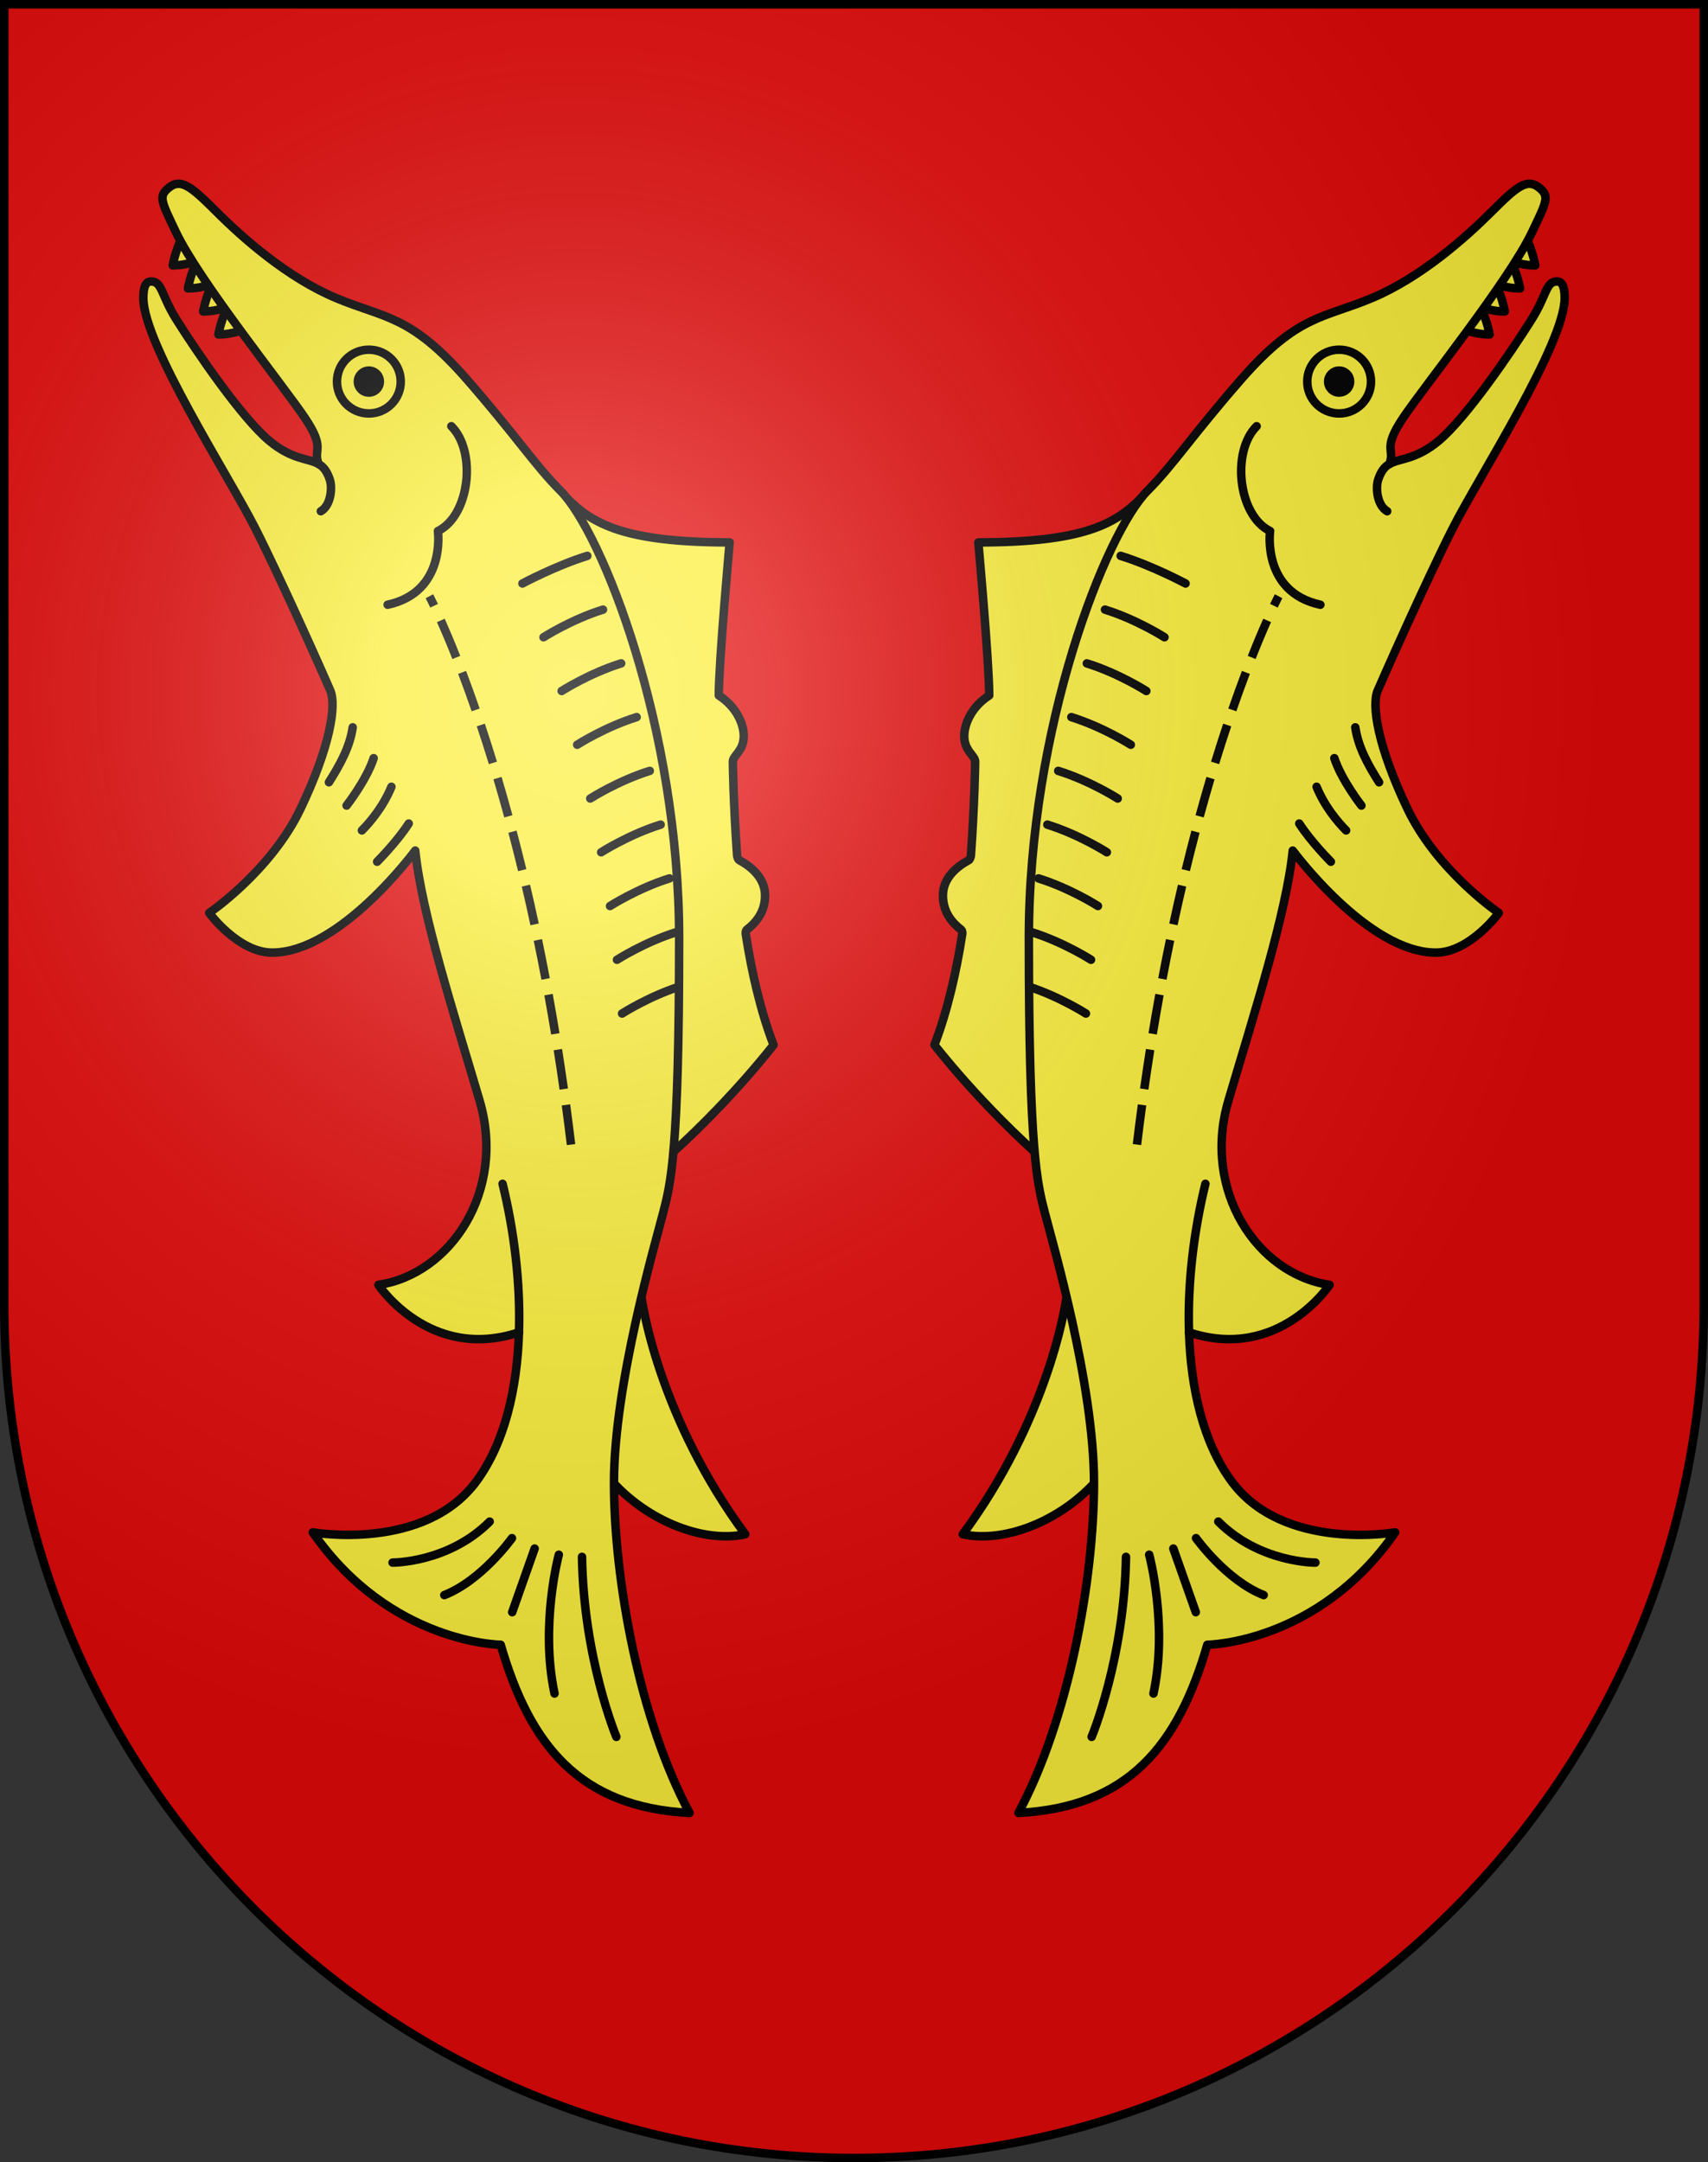 <?xml version="1.0" encoding="UTF-8" standalone="no"?>
<svg
   xmlns:dc="http://purl.org/dc/elements/1.1/"
   xmlns:cc="http://creativecommons.org/ns#"
   xmlns:rdf="http://www.w3.org/1999/02/22-rdf-syntax-ns#"
   xmlns:svg="http://www.w3.org/2000/svg"
   xmlns="http://www.w3.org/2000/svg"
   xmlns:xlink="http://www.w3.org/1999/xlink"
   xmlns:sodipodi="http://sodipodi.sourceforge.net/DTD/sodipodi-0.dtd"
   xmlns:inkscape="http://www.inkscape.org/namespaces/inkscape"
   height="763"
   width="603"
   version="1.0"
   id="svg20"
   sodipodi:version="0.32"
   inkscape:version="0.46"
   sodipodi:docname="Orbe-coat_of_arms.svg"
   sodipodi:docbase="C:\Documents and Settings\Steve\Bureau\Blason Villages Suisse pour Wikipédia (par Delta-9)"
   inkscape:output_extension="org.inkscape.output.svg.inkscape">
  <rect width="100%" height="100%" fill="#333333" stroke="none"/>
  <defs
     id="defs29"><inkscape:perspective
   sodipodi:type="inkscape:persp3d"
   inkscape:vp_x="0 : 381.5 : 1"
   inkscape:vp_y="0 : 1000 : 0"
   inkscape:vp_z="603 : 381.5 : 1"
   inkscape:persp3d-origin="301.5 : 254.33333 : 1"
   id="perspective28" />
<linearGradient
   id="linearGradient2893">
  <stop
     style="stop-color:#ffffff;stop-opacity:0.314;"
     offset="0"
     id="stop2895" />
  <stop
     id="stop2897"
     offset="0.19"
     style="stop-color:#ffffff;stop-opacity:0.251;" />
  <stop
     style="stop-color:#6b6b6b;stop-opacity:0.125;"
     offset="0.6"
     id="stop2901" />
  <stop
     style="stop-color:#000000;stop-opacity:0.125;"
     offset="1"
     id="stop2899" />
</linearGradient>
<linearGradient
   id="linearGradient2955">
  <stop
     style="stop-color:white;stop-opacity:0;"
     offset="0"
     id="stop2965" />
  <stop
     style="stop-color:black;stop-opacity:0.646;"
     offset="1"
     id="stop2959" />
</linearGradient>
<radialGradient
   inkscape:collect="always"
   xlink:href="#linearGradient2893"
   id="radialGradient3236"
   gradientUnits="userSpaceOnUse"
   gradientTransform="matrix(1.215,1.531577e-24,1.464684e-23,1.267,-839.192,-490.489)"
   cx="858.042"
   cy="579.933"
   fx="858.042"
   fy="579.933"
   r="300" />
<inkscape:perspective
   id="perspective2814"
   inkscape:persp3d-origin="297.63751 : 280.63 : 1"
   inkscape:vp_z="595.27502 : 420.94501 : 1"
   inkscape:vp_y="0 : 1000 : 0"
   inkscape:vp_x="0 : 420.94501 : 1"
   sodipodi:type="inkscape:persp3d" />

	
	

	

		
		
		
	
		
		
		
	
			
			
		
			
			
		
			
			
			
			
		
			
			
		
			
			
		
			
			
			
			
		
				
				
				
				
				
				
				
				
				
				
				
			
				
				
				
				
				
					
				
				
				
				
				
				
				
				
				
				
				
				
				
				
				
				
			
				
				
				
				
				
				
				
				
				
				
				
			
				
				
				
				
				
					
				
				
				
				
				
				
				
				
				
				
				
				
				
				
				
				
			</defs>
  <sodipodi:namedview
     inkscape:window-height="968"
     inkscape:window-width="1280"
     inkscape:pageshadow="2"
     inkscape:pageopacity="0.0"
     guidetolerance="10.0"
     gridtolerance="10.0"
     objecttolerance="10.0"
     borderopacity="1.0"
     bordercolor="#666666"
     pagecolor="#ffffff"
     id="base"
     inkscape:zoom="0.92652193"
     inkscape:cx="173.53758"
     inkscape:cy="399.00713"
     inkscape:window-x="1280"
     inkscape:window-y="22"
     inkscape:current-layer="layer1"
     showgrid="false"
     showguides="true"
     inkscape:guide-bbox="true">
    <sodipodi:guide
       orientation="horizontal"
       position="761.5"
       id="guide1885" />
    <sodipodi:guide
       orientation="vertical"
       position="1.5"
       id="guide1887" />
    <sodipodi:guide
       orientation="horizontal"
       position="1.5"
       id="guide1889" />
    <sodipodi:guide
       orientation="vertical"
       position="601.5"
       id="guide1891" />
    <sodipodi:guide
       orientation="vertical"
       position="301.501"
       id="guide1893" />
  </sodipodi:namedview>
  <desc
     id="desc22">Coat of Arms of Canton of Freiburg (Fribourg)</desc>
  <g
     inkscape:groupmode="layer"
     id="layer1"
     inkscape:label="Fond écu"
     style="opacity:1;display:inline"
     sodipodi:insensitive="true">
    <path
       id="path1899"
       d="M 1.5,1.5 L 1.5,460.368 C 1.5,626.678 135.815,761.5 301.5,761.5 C 467.185,761.5 601.5,626.678 601.5,460.368 L 601.5,1.5 L 1.5,1.5 z"
       style="fill:#e20909;fill-opacity:1" />
  </g>
  <g
     inkscape:groupmode="layer"
     id="layer2"
     inkscape:label="Meubles"
     style="opacity:1;display:inline"
     sodipodi:insensitive="true">
    <g
       id="g3402">
      <g
         id="g3362">
        <path
           id="path2637"
           d="M 64.1,83.9 C 64.1,83.9 61.85,88.9 60.975,93.65 C 60.975,93.65 65.35,93.775 69.475,92.025 C 69.475,92.025 67.225,97.025 66.35,101.775 C 66.35,101.775 70.725,101.9 74.85,100.15 C 74.85,100.15 72.6,105.15 71.725,109.9 C 71.725,109.9 76.1,110.025 80.225,108.275 C 80.225,108.275 77.975,113.275 77.1,118.025 C 77.1,118.025 81.475,118.15 85.6,116.4 L 86.85,115.15 L 65.1,83.15 L 64.1,83.9 z"
           style="fill:#fcef3c;stroke:#000000;stroke-width:3;stroke-linejoin:round" />
        <path
           id="path2639"
           d="M 225.767,450.4 C 225.767,460.561 233.767,501.733 263.1,541.4 C 247.767,544.733 226.767,536.067 214.1,520.4 L 214.1,481.067 L 225.767,450.4 z"
           style="fill:#fcef3c;stroke:#000000;stroke-width:3;stroke-linejoin:round" />
        <path
           id="path2641"
           d="M 263.249,329.364 C 263.204,329.072 263.423,328.26 263.578,328.142 C 266.724,325.742 270.099,321.982 270.099,316.024 C 270.099,309.819 265.249,305.817 260.873,303.459 C 260.686,303.358 260.255,302.355 260.227,301.953 C 258.944,283.828 258.725,269.814 258.725,268.775 C 258.725,266.587 262.579,265.004 262.579,259.754 C 262.579,255.629 260.183,249.566 253.766,245.4 C 253.766,233.733 257.599,191.4 257.599,191.4 C 220.099,191.4 209.056,184.693 200.222,175.859 L 196.599,176.566 L 215.432,218.899 L 234.099,317.232 L 232.932,410.732 C 256.599,390.232 273.099,368.732 273.099,368.732 C 268.421,356.528 265.312,342.722 263.249,329.364 z"
           style="fill:#fcef3c;stroke:#000000;stroke-width:3;stroke-linejoin:round" />
        <path
           id="path2643"
           d="M 183.22,470.146 C 151.59,480.642 133.6,453.4 133.6,453.4 C 159.1,449.65 178.719,420.221 169.321,388.398 C 160.144,357.323 148.845,322.227 146.6,300.15 C 146.6,300.15 120.1,336.15 96.1,336.15 C 84.1,336.15 73.85,322.15 73.85,322.15 C 73.85,322.15 95.6,307.4 106.1,285.4 C 116.6,263.4 118.85,248.9 116.6,243.65 C 114.35,238.4 99.35,204.65 90.1,186.4 C 80.85,168.15 50.6,121.4 50.6,105.15 C 50.6,100.9 51.601,99.317 53.35,99.317 C 57.267,99.317 56.897,104.191 62.267,112.734 C 69.6,124.401 85.431,147.532 95.1,155.567 C 103.253,162.342 108.747,161.617 112.445,163.715 C 110.434,158.234 115.1,158.567 107.6,147.4 C 100.1,136.233 70.338,99.199 62.1,81.9 C 57.1,71.4 55.988,69.445 59.1,66.65 C 63.6,62.608 67.1,65.4 76.35,74.65 C 85.6,83.9 101.35,97.9 118.6,105.15 C 135.85,112.4 144.8,110.944 164.85,133.9 C 182.1,153.65 188.85,164.15 197.85,173.15 C 212.6,187.9 239.767,256.733 239.767,331.067 C 239.767,407.067 236.767,417.734 234.1,428.067 C 231.433,438.4 216.767,488.4 216.767,523.067 C 216.767,557.734 225.767,606.733 243.434,639.733 C 204.767,637.733 187.101,616.067 176.767,580.4 C 176.767,580.4 137.767,580.066 110.434,540.733 C 110.434,540.733 150.101,547.734 168.434,522.4 C 178.201,508.903 182.575,490.107 183.22,470.146 z"
           style="fill:#fcef3c;stroke:#000000;stroke-width:3;stroke-linejoin:round" />
        <circle
           id="circle2647"
           r="11.25"
           cy="134.695"
           cx="130.263"
           sodipodi:cx="130.263"
           sodipodi:cy="134.69501"
           sodipodi:rx="11.25"
           sodipodi:ry="11.25"
           style="fill:none;stroke:#000000;stroke-width:3;stroke-linejoin:round"
           transform="translate(-3.8e-2,-4.5e-2)" />
        <circle
           id="circle2649"
           r="3.875"
           cy="134.695"
           cx="130.263"
           sodipodi:cx="130.263"
           sodipodi:cy="134.69501"
           sodipodi:rx="3.875"
           sodipodi:ry="3.875"
           style="stroke:#000000;stroke-width:3;stroke-linejoin:round"
           transform="translate(-3.8e-2,-4.5e-2)" />
        <path
           style="fill:none;stroke:#000000;stroke-width:3;stroke-linecap:round;stroke-linejoin:round"
           d="M 112.444,163.715 C 114.113,164.662 115.417,166.185 116.433,169.234 C 117.433,172.234 116.766,178.401 113.266,180.401"
           id="path2655" />
        <path
           style="fill:none;stroke:#000000;stroke-width:3;stroke-linecap:round;stroke-linejoin:round"
           d="M 183.22,470.146 C 183.785,452.641 181.483,434.241 177.433,417.733"
           id="path2657" />
        <path
           style="fill:none;stroke:#000000;stroke-width:3;stroke-linecap:round;stroke-linejoin:round"
           d="M 159.35,150.4 C 168.35,159.4 165.85,181.9 154.6,187.4 C 154.6,187.4 157.6,208.9 136.85,213.4"
           id="path2659" />
        <path
           style="fill:none;stroke:#000000;stroke-width:3;stroke-linecap:round;stroke-linejoin:round"
           d="M 217.6,612.9 C 217.6,612.9 206.041,585.312 205.476,549.372"
           id="path2661" />
        <line
           style="fill:none;stroke:#000000;stroke-width:3;stroke-linecap:round;stroke-linejoin:round"
           x1="188.754"
           y1="546.449"
           x2="180.827"
           y2="568.9"
           id="line2663" />
        <path
           style="fill:none;stroke:#000000;stroke-width:3;stroke-linecap:round;stroke-linejoin:round"
           d="M 138.6,551.4 C 138.6,551.4 158.247,551.567 172.877,536.937"
           id="path2665" />
        <path
           style="fill:none;stroke:#000000;stroke-width:3;stroke-linecap:round;stroke-linejoin:round"
           d="M 180.747,542.769 C 180.747,542.769 170.122,557.669 156.861,562.869"
           id="path2667" />
        <path
           style="fill:none;stroke:#000000;stroke-width:3;stroke-linecap:round;stroke-linejoin:round"
           d="M 197.282,548.619 C 197.282,548.619 190.608,573.451 195.771,597.593"
           id="path2669" />
        <path
           style="fill:none;stroke:#000000;stroke-width:3;stroke-linecap:round;stroke-linejoin:round"
           d="M 124.523,256.662 C 123.505,263.567 120.158,269.684 116.129,276.042"
           id="path2671" />
        <path
           style="fill:none;stroke:#000000;stroke-width:3;stroke-linecap:round;stroke-linejoin:round"
           d="M 131.912,267.535 C 129.422,275.233 122.361,284.262 122.361,284.262"
           id="path2673" />
        <path
           style="fill:none;stroke:#000000;stroke-width:3;stroke-linecap:round;stroke-linejoin:round"
           d="M 138.186,277.636 C 135.35,284.567 130.721,290.085 127.762,293.044"
           id="path2675" />
        <path
           style="fill:none;stroke:#000000;stroke-width:3;stroke-linecap:round;stroke-linejoin:round"
           d="M 144.302,290.605 C 140.17,297.051 133.14,304.081 133.14,304.081"
           id="path2677" />
        <path
           style="fill:none;stroke:#000000;stroke-width:3;stroke-linecap:round;stroke-linejoin:round"
           d="M 184.442,205.9 C 184.442,205.9 196.1,199.65 207.35,196.15"
           id="path2679" />
        <path
           style="fill:none;stroke:#000000;stroke-width:3;stroke-linecap:round;stroke-linejoin:round"
           d="M 191.885,224.869 C 191.885,224.869 201.635,218.619 212.885,215.119"
           id="path2681" />
        <path
           style="fill:none;stroke:#000000;stroke-width:3;stroke-linecap:round;stroke-linejoin:round"
           d="M 198.293,243.837 C 198.293,243.837 208.043,237.587 219.293,234.087"
           id="path2683" />
        <path
           style="fill:none;stroke:#000000;stroke-width:3;stroke-linecap:round;stroke-linejoin:round"
           d="M 203.769,262.806 C 203.769,262.806 213.519,256.556 224.769,253.056"
           id="path2685" />
        <path
           style="fill:none;stroke:#000000;stroke-width:3;stroke-linecap:round;stroke-linejoin:round"
           d="M 208.395,281.775 C 208.395,281.775 218.145,275.525 229.395,272.025"
           id="path2687" />
        <path
           style="fill:none;stroke:#000000;stroke-width:3;stroke-linecap:round;stroke-linejoin:round"
           d="M 212.236,300.744 C 212.236,300.744 221.986,294.494 233.236,290.994"
           id="path2689" />
        <path
           style="fill:none;stroke:#000000;stroke-width:3;stroke-linecap:round;stroke-linejoin:round"
           d="M 215.372,319.712 C 215.372,319.712 225.122,313.462 236.372,309.962"
           id="path2691" />
        <path
           style="fill:none;stroke:#000000;stroke-width:3;stroke-linecap:round;stroke-linejoin:round"
           d="M 217.817,338.681 C 217.817,338.681 227.567,332.431 238.817,328.931"
           id="path2693" />
        <path
           style="fill:none;stroke:#000000;stroke-width:3;stroke-linecap:round;stroke-linejoin:round"
           d="M 219.62,357.65 C 219.62,357.65 228.849,351.734 239.709,348.19"
           id="path2695" />
        <path
           style="fill:none;stroke:#000000;stroke-width:3;stroke-linejoin:round"
           d="M 199.811,389.894 C 200.432,394.477 201.03,399.145 201.6,403.899"
           id="path2699" />
        <path
           style="fill:none;stroke:#000000;stroke-width:3;stroke-linejoin:round"
           d="M 196.947,370.378 C 197.666,374.926 198.364,379.569 199.036,384.307"
           id="path2701" />
        <path
           style="fill:none;stroke:#000000;stroke-width:3;stroke-linejoin:round"
           d="M 193.649,350.973 C 194.47,355.483 195.272,360.099 196.05,364.823"
           id="path2703" />
        <path
           style="fill:none;stroke:#000000;stroke-width:3;stroke-linejoin:round"
           d="M 189.896,331.681 C 190.822,336.149 191.733,340.738 192.624,345.449"
           id="path2705" />
        <path
           style="fill:none;stroke:#000000;stroke-width:3;stroke-linejoin:round"
           d="M 185.667,312.514 C 186.703,316.932 187.728,321.492 188.738,326.193"
           id="path2707" />
        <path
           style="fill:none;stroke:#000000;stroke-width:3;stroke-linejoin:round"
           d="M 180.928,293.474 C 182.078,297.831 183.226,302.359 184.365,307.055"
           id="path2709" />
        <path
           style="fill:none;stroke:#000000;stroke-width:3;stroke-linejoin:round"
           d="M 175.637,274.57 C 176.908,278.854 178.19,283.351 179.475,288.059"
           id="path2711" />
        <path
           style="fill:none;stroke:#000000;stroke-width:3;stroke-linejoin:round"
           d="M 169.74,255.831 C 171.134,260.006 172.566,264.466 174.021,269.211"
           id="path2713" />
        <path
           style="fill:none;stroke:#000000;stroke-width:3;stroke-linejoin:round"
           d="M 163.138,237.271 C 164.646,241.247 166.255,245.662 167.932,250.513"
           id="path2715" />
        <path
           style="fill:none;stroke:#000000;stroke-width:3;stroke-linejoin:round"
           d="M 155.636,218.935 C 157.134,222.301 158.989,226.659 161.099,232.002"
           id="path2717" />
        <path
           style="fill:none;stroke:#000000;stroke-width:3;stroke-linejoin:round"
           d="M 151.6,210.4 C 151.6,210.4 152.193,211.522 153.258,213.757"
           id="path2719" />
      </g>
      <g
         id="g3322">
        <path
           id="path2725"
           d="M 538.899,83.9 C 538.899,83.9 541.149,88.9 542.024,93.65 C 542.024,93.65 537.649,93.775 533.524,92.025 C 533.524,92.025 535.774,97.025 536.649,101.775 C 536.649,101.775 532.274,101.9 528.149,100.15 C 528.149,100.15 530.399,105.15 531.274,109.9 C 531.274,109.9 526.899,110.025 522.774,108.275 C 522.774,108.275 525.024,113.275 525.899,118.025 C 525.899,118.025 521.524,118.15 517.399,116.4 L 516.149,115.15 L 537.899,83.15 L 538.899,83.9 z"
           style="fill:#fcef3c;stroke:#000000;stroke-width:3;stroke-linejoin:round" />
        <path
           id="path2727"
           d="M 377.232,450.4 C 377.232,460.561 369.232,501.733 339.899,541.4 C 355.232,544.733 376.232,536.067 388.899,520.4 L 388.899,481.067 L 377.232,450.4 z"
           style="fill:#fcef3c;stroke:#000000;stroke-width:3;stroke-linejoin:round" />
        <path
           id="path2729"
           d="M 339.749,329.364 C 339.794,329.072 339.574,328.26 339.42,328.142 C 336.274,325.742 332.899,321.982 332.899,316.024 C 332.899,309.819 337.749,305.817 342.125,303.459 C 342.313,303.358 342.743,302.355 342.771,301.953 C 344.054,283.828 344.274,269.814 344.274,268.775 C 344.274,266.587 340.42,265.004 340.42,259.754 C 340.42,255.629 342.816,249.566 349.233,245.4 C 349.233,233.733 345.4,191.4 345.4,191.4 C 382.9,191.4 393.943,184.693 402.777,175.859 L 406.4,176.566 L 387.566,218.899 L 368.9,317.232 L 370.066,410.732 C 346.4,390.232 329.9,368.732 329.9,368.732 C 334.577,356.528 337.686,342.722 339.749,329.364 z"
           style="fill:#fcef3c;stroke:#000000;stroke-width:3;stroke-linejoin:round" />
        <path
           id="path2731"
           d="M 419.778,470.146 C 451.408,480.642 469.398,453.4 469.398,453.4 C 443.898,449.65 424.279,420.221 433.677,388.398 C 442.854,357.323 454.153,322.227 456.398,300.15 C 456.398,300.15 482.898,336.15 506.898,336.15 C 518.898,336.15 529.148,322.15 529.148,322.15 C 529.148,322.15 507.398,307.4 496.898,285.4 C 486.398,263.4 484.148,248.9 486.398,243.65 C 488.648,238.4 503.648,204.65 512.898,186.4 C 522.148,168.15 552.398,121.4 552.398,105.15 C 552.398,100.9 551.397,99.317 549.647,99.317 C 545.731,99.317 546.1,104.191 540.731,112.734 C 533.398,124.401 517.567,147.532 507.898,155.567 C 499.745,162.342 494.251,161.617 490.553,163.715 C 492.564,158.234 487.898,158.567 495.398,147.4 C 502.898,136.233 532.66,99.199 540.898,81.9 C 545.898,71.4 547.01,69.445 543.898,66.65 C 539.398,62.608 535.898,65.4 526.648,74.65 C 517.398,83.9 501.648,97.9 484.398,105.15 C 467.148,112.4 458.198,110.944 438.148,133.9 C 420.898,153.65 414.148,164.15 405.148,173.15 C 390.398,187.9 363.231,256.733 363.231,331.067 C 363.231,407.067 366.231,417.734 368.898,428.067 C 371.564,438.4 386.231,488.4 386.231,523.067 C 386.231,557.734 377.231,606.733 359.564,639.733 C 398.231,637.733 415.897,616.067 426.231,580.4 C 426.231,580.4 465.231,580.066 492.564,540.733 C 492.564,540.733 452.898,547.734 434.564,522.4 C 424.797,508.903 420.423,490.107 419.778,470.146 z"
           style="fill:#fcef3c;stroke:#000000;stroke-width:3;stroke-linejoin:round" />
        <circle
           id="circle2735"
           r="11.25"
           cy="134.695"
           cx="472.812"
           sodipodi:cx="472.81201"
           sodipodi:cy="134.69501"
           sodipodi:rx="11.25"
           sodipodi:ry="11.25"
           style="fill:none;stroke:#000000;stroke-width:3;stroke-linejoin:round"
           transform="translate(-3.8e-2,-4.5e-2)" />
        <circle
           id="circle2737"
           r="3.875"
           cy="134.695"
           cx="472.812"
           sodipodi:cx="472.81201"
           sodipodi:cy="134.69501"
           sodipodi:rx="3.875"
           sodipodi:ry="3.875"
           style="stroke:#000000;stroke-width:3;stroke-linejoin:round"
           transform="translate(-3.8e-2,-4.5e-2)" />
        <path
           style="fill:none;stroke:#000000;stroke-width:3;stroke-linecap:round;stroke-linejoin:round"
           d="M 490.554,163.715 C 488.884,164.662 487.581,166.185 486.565,169.234 C 485.565,172.234 486.232,178.401 489.732,180.401"
           id="path2743" />
        <path
           style="fill:none;stroke:#000000;stroke-width:3;stroke-linecap:round;stroke-linejoin:round"
           d="M 419.778,470.146 C 419.213,452.641 421.515,434.241 425.564,417.733"
           id="path2745" />
        <path
           style="fill:none;stroke:#000000;stroke-width:3;stroke-linecap:round;stroke-linejoin:round"
           d="M 443.649,150.4 C 434.649,159.4 437.149,181.9 448.399,187.4 C 448.399,187.4 445.399,208.9 466.149,213.4"
           id="path2747" />
        <path
           style="fill:none;stroke:#000000;stroke-width:3;stroke-linecap:round;stroke-linejoin:round"
           d="M 385.399,612.9 C 385.399,612.9 396.958,585.312 397.523,549.372"
           id="path2749" />
        <line
           style="fill:none;stroke:#000000;stroke-width:3;stroke-linecap:round;stroke-linejoin:round"
           x1="414.244"
           y1="546.449"
           x2="422.171"
           y2="568.9"
           id="line2751" />
        <path
           style="fill:none;stroke:#000000;stroke-width:3;stroke-linecap:round;stroke-linejoin:round"
           d="M 464.399,551.4 C 464.399,551.4 444.752,551.567 430.122,536.937"
           id="path2753" />
        <path
           style="fill:none;stroke:#000000;stroke-width:3;stroke-linecap:round;stroke-linejoin:round"
           d="M 422.251,542.769 C 422.251,542.769 432.877,557.669 446.138,562.869"
           id="path2755" />
        <path
           style="fill:none;stroke:#000000;stroke-width:3;stroke-linecap:round;stroke-linejoin:round"
           d="M 405.716,548.619 C 405.716,548.619 412.39,573.451 407.228,597.593"
           id="path2757" />
        <path
           style="fill:none;stroke:#000000;stroke-width:3;stroke-linecap:round;stroke-linejoin:round"
           d="M 478.476,256.662 C 479.494,263.567 482.841,269.684 486.87,276.042"
           id="path2759" />
        <path
           style="fill:none;stroke:#000000;stroke-width:3;stroke-linecap:round;stroke-linejoin:round"
           d="M 471.086,267.535 C 473.576,275.233 480.638,284.262 480.638,284.262"
           id="path2761" />
        <path
           style="fill:none;stroke:#000000;stroke-width:3;stroke-linecap:round;stroke-linejoin:round"
           d="M 464.813,277.636 C 467.649,284.567 472.278,290.085 475.237,293.044"
           id="path2763" />
        <path
           style="fill:none;stroke:#000000;stroke-width:3;stroke-linecap:round;stroke-linejoin:round"
           d="M 458.695,290.605 C 462.827,297.051 469.857,304.081 469.857,304.081"
           id="path2765" />
        <path
           style="fill:none;stroke:#000000;stroke-width:3;stroke-linecap:round;stroke-linejoin:round"
           d="M 418.556,205.9 C 418.556,205.9 406.899,199.65 395.649,196.15"
           id="path2767" />
        <path
           style="fill:none;stroke:#000000;stroke-width:3;stroke-linecap:round;stroke-linejoin:round"
           d="M 411.112,224.869 C 411.112,224.869 401.362,218.619 390.112,215.119"
           id="path2769" />
        <path
           style="fill:none;stroke:#000000;stroke-width:3;stroke-linecap:round;stroke-linejoin:round"
           d="M 404.705,243.837 C 404.705,243.837 394.955,237.587 383.705,234.087"
           id="path2771" />
        <path
           style="fill:none;stroke:#000000;stroke-width:3;stroke-linecap:round;stroke-linejoin:round"
           d="M 399.229,262.806 C 399.229,262.806 389.479,256.556 378.229,253.056"
           id="path2773" />
        <path
           style="fill:none;stroke:#000000;stroke-width:3;stroke-linecap:round;stroke-linejoin:round"
           d="M 394.603,281.775 C 394.603,281.775 384.853,275.525 373.603,272.025"
           id="path2775" />
        <path
           style="fill:none;stroke:#000000;stroke-width:3;stroke-linecap:round;stroke-linejoin:round"
           d="M 390.762,300.744 C 390.762,300.744 381.012,294.494 369.762,290.994"
           id="path2777" />
        <path
           style="fill:none;stroke:#000000;stroke-width:3;stroke-linecap:round;stroke-linejoin:round"
           d="M 387.626,319.712 C 387.626,319.712 377.876,313.462 366.626,309.962"
           id="path2779" />
        <path
           style="fill:none;stroke:#000000;stroke-width:3;stroke-linecap:round;stroke-linejoin:round"
           d="M 385.181,338.681 C 385.181,338.681 375.431,332.431 364.181,328.931"
           id="path2781" />
        <path
           style="fill:none;stroke:#000000;stroke-width:3;stroke-linecap:round;stroke-linejoin:round"
           d="M 383.378,357.65 C 383.378,357.65 374.149,351.734 363.289,348.19"
           id="path2783" />
        <path
           style="fill:none;stroke:#000000;stroke-width:3;stroke-linejoin:round"
           d="M 403.188,389.894 C 402.567,394.477 401.969,399.145 401.399,403.899"
           id="path2787" />
        <path
           style="fill:none;stroke:#000000;stroke-width:3;stroke-linejoin:round"
           d="M 406.051,370.378 C 405.332,374.926 404.635,379.569 403.962,384.307"
           id="path2789" />
        <path
           style="fill:none;stroke:#000000;stroke-width:3;stroke-linejoin:round"
           d="M 409.35,350.973 C 408.529,355.483 407.727,360.099 406.949,364.823"
           id="path2791" />
        <path
           style="fill:none;stroke:#000000;stroke-width:3;stroke-linejoin:round"
           d="M 413.102,331.681 C 412.176,336.149 411.265,340.738 410.374,345.449"
           id="path2793" />
        <path
           style="fill:none;stroke:#000000;stroke-width:3;stroke-linejoin:round"
           d="M 417.331,312.514 C 416.296,316.932 415.27,321.492 414.261,326.193"
           id="path2795" />
        <path
           style="fill:none;stroke:#000000;stroke-width:3;stroke-linejoin:round"
           d="M 422.07,293.474 C 420.92,297.831 419.772,302.359 418.632,307.055"
           id="path2797" />
        <path
           style="fill:none;stroke:#000000;stroke-width:3;stroke-linejoin:round"
           d="M 427.361,274.57 C 426.09,278.854 424.807,283.351 423.523,288.059"
           id="path2799" />
        <path
           style="fill:none;stroke:#000000;stroke-width:3;stroke-linejoin:round"
           d="M 433.258,255.831 C 431.863,260.006 430.432,264.466 428.977,269.211"
           id="path2801" />
        <path
           style="fill:none;stroke:#000000;stroke-width:3;stroke-linejoin:round"
           d="M 439.859,237.271 C 438.351,241.247 436.743,245.662 435.065,250.513"
           id="path2803" />
        <path
           style="fill:none;stroke:#000000;stroke-width:3;stroke-linejoin:round"
           d="M 447.362,218.935 C 445.864,222.301 444.009,226.659 441.898,232.002"
           id="path2805" />
        <path
           style="fill:none;stroke:#000000;stroke-width:3;stroke-linejoin:round"
           d="M 451.399,210.4 C 451.399,210.4 450.806,211.522 449.741,213.757"
           id="path2807" />
      </g>
    </g>
  </g>
  <g
     inkscape:groupmode="layer"
     id="layer3"
     inkscape:label="Reflet final"
     style="display:inline"
     sodipodi:insensitive="true">
    <path
       style="fill:url(#radialGradient3236);fill-opacity:1"
       d="M 1.5,1.5 L 1.5,460.368 C 1.5,626.679 135.815,761.5 301.5,761.5 C 467.185,761.5 601.5,626.679 601.5,460.368 L 601.5,1.5 L 1.5,1.5 z "
       id="path2346" />
  </g>
  <g
     inkscape:groupmode="layer"
     id="layer4"
     inkscape:label="Contour final"
     style="display:inline"
     sodipodi:insensitive="true">
    <path
       style="fill:none;fill-opacity:1;stroke:#000000;stroke-width:3;stroke-miterlimit:4;stroke-dasharray:none;stroke-opacity:1"
       d="M 1.5,1.5 L 1.5,460.368 C 1.5,626.679 135.815,761.5 301.5,761.5 C 467.185,761.5 601.5,626.679 601.5,460.368 L 601.5,1.5 L 1.5,1.5 z "
       id="path3239" />
  </g>
</svg>

